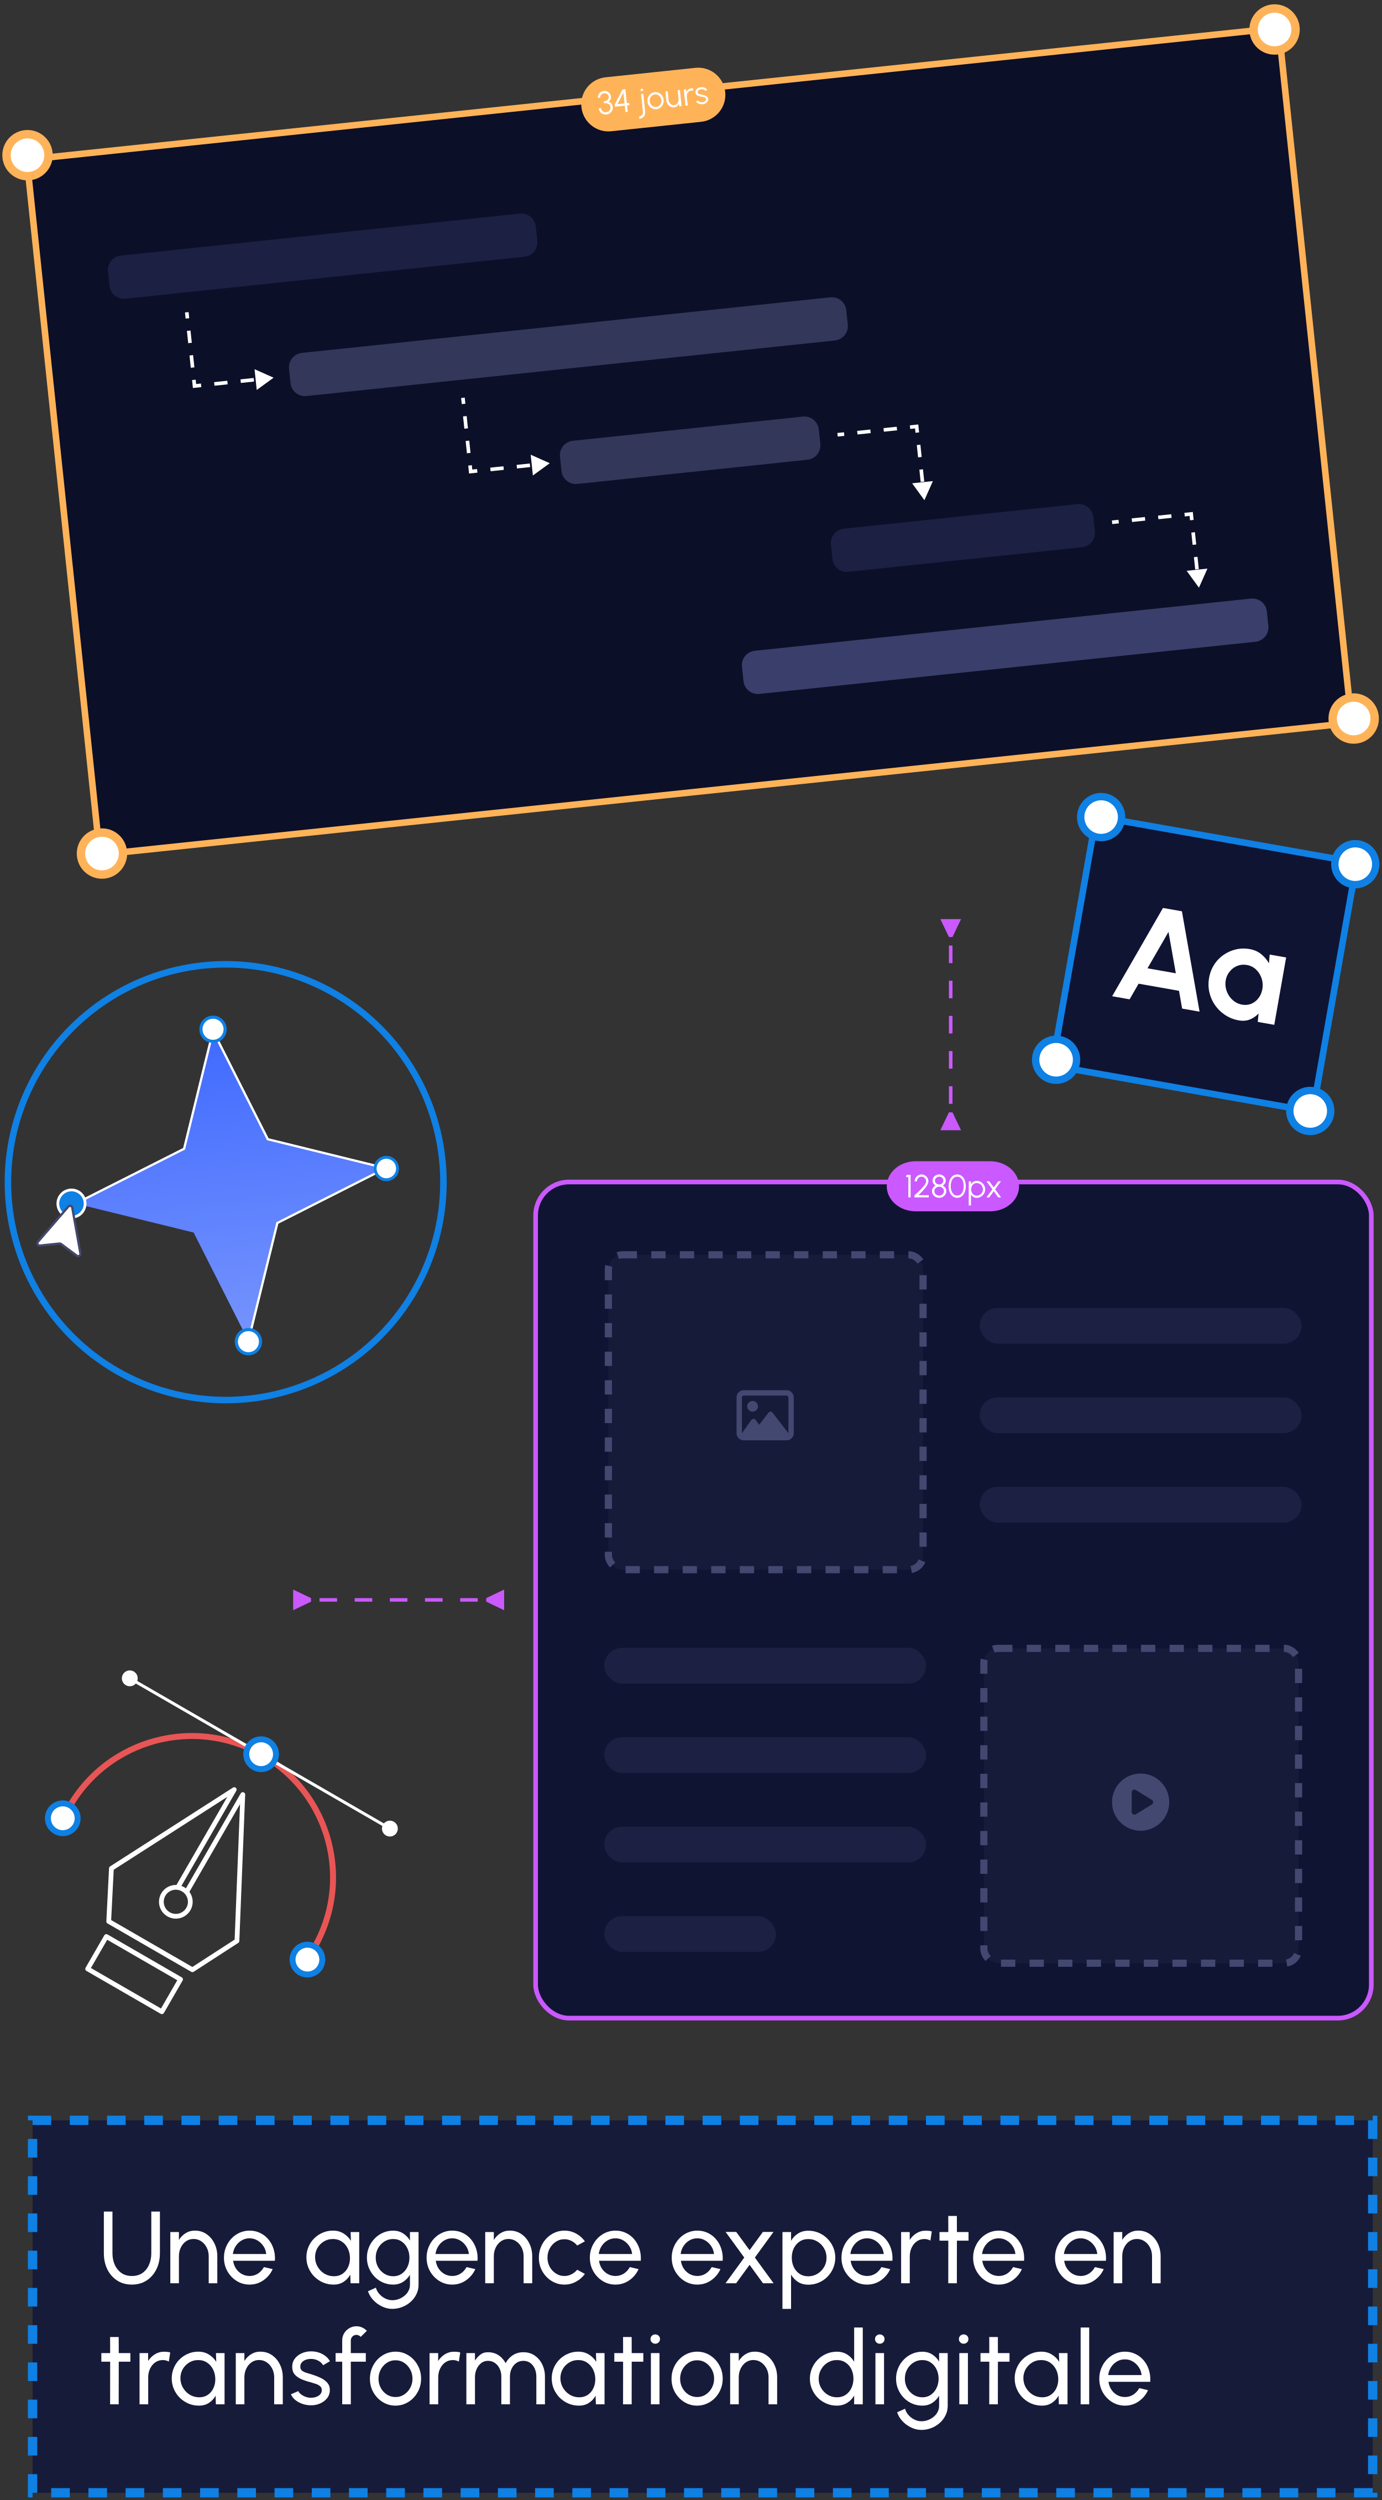 <?xml version="1.0" encoding="UTF-8"?> <svg xmlns="http://www.w3.org/2000/svg" width="297" height="537" viewBox="0 0 297 537" fill="none"><rect x="0" y="0" width="297" height="537" fill="#333333" stroke="none"/><path d="M5.76 34.285L274.783 6.01L290.472 155.278L21.449 183.553L5.76 34.285Z" fill="#0C0F28" stroke="#FFB359" stroke-width="1.4"></path><path d="M124.949 23.007C124.613 19.807 126.935 16.94 130.135 16.603L149.45 14.573C152.651 14.237 155.518 16.558 155.854 19.759C156.19 22.959 153.869 25.826 150.668 26.163L131.353 28.193C128.153 28.529 125.286 26.207 124.949 23.007Z" fill="#FFB359"></path><path d="M130.338 24.588C130.042 24.619 129.774 24.581 129.536 24.475C129.297 24.367 129.102 24.209 128.952 24.002C128.803 23.795 128.715 23.558 128.687 23.292L129.174 23.241C129.192 23.417 129.25 23.575 129.347 23.715C129.446 23.852 129.575 23.957 129.735 24.029C129.894 24.099 130.079 24.123 130.287 24.101C130.463 24.082 130.623 24.022 130.767 23.92C130.913 23.816 131.026 23.686 131.106 23.53C131.188 23.371 131.219 23.204 131.201 23.028C131.178 22.807 131.103 22.63 130.976 22.496C130.849 22.359 130.685 22.265 130.483 22.214C130.28 22.16 130.054 22.146 129.803 22.173L129.761 21.769C130.106 21.733 130.376 21.631 130.569 21.463C130.764 21.292 130.847 21.065 130.817 20.779C130.801 20.624 130.743 20.487 130.644 20.369C130.547 20.25 130.426 20.16 130.281 20.098C130.139 20.033 129.99 20.009 129.834 20.025C129.679 20.041 129.534 20.097 129.398 20.191C129.265 20.282 129.16 20.396 129.083 20.533C129.008 20.67 128.979 20.816 128.995 20.971L128.508 21.022C128.489 20.839 128.509 20.663 128.569 20.496C128.628 20.325 128.718 20.172 128.837 20.035C128.956 19.898 129.097 19.786 129.259 19.699C129.421 19.612 129.594 19.558 129.78 19.539C130.023 19.513 130.255 19.55 130.477 19.648C130.7 19.747 130.887 19.89 131.038 20.078C131.189 20.266 131.278 20.483 131.304 20.728C131.329 20.967 131.29 21.189 131.187 21.394C131.085 21.6 130.933 21.753 130.733 21.854C130.92 21.895 131.082 21.97 131.217 22.08C131.353 22.188 131.46 22.318 131.54 22.472C131.619 22.625 131.668 22.793 131.688 22.976C131.716 23.243 131.672 23.494 131.556 23.729C131.44 23.963 131.274 24.159 131.058 24.315C130.845 24.469 130.605 24.56 130.338 24.588ZM134.416 24.068L134.272 22.701L132.172 22.922L132.12 22.428L133.779 19.213L134.391 19.149L134.708 22.163L135.219 22.11L135.27 22.596L134.759 22.65L134.902 24.017L134.416 24.068ZM132.697 22.368L134.221 22.215L133.967 19.897L132.697 22.368ZM137.408 25.511C137.408 25.511 137.407 25.494 137.403 25.462C137.4 25.43 137.396 25.389 137.391 25.34C137.385 25.292 137.38 25.243 137.375 25.194C137.37 25.146 137.366 25.105 137.362 25.073C137.359 25.04 137.357 25.024 137.357 25.024C137.531 25.006 137.682 24.951 137.811 24.86C137.94 24.769 138.037 24.653 138.101 24.51C138.166 24.369 138.19 24.217 138.173 24.052L137.768 20.2L138.254 20.149L138.659 24.001C138.686 24.252 138.648 24.486 138.547 24.706C138.448 24.924 138.3 25.107 138.102 25.252C137.906 25.396 137.675 25.483 137.408 25.511ZM137.95 19.594C137.874 19.602 137.806 19.582 137.747 19.534C137.688 19.484 137.654 19.422 137.647 19.348C137.639 19.272 137.658 19.203 137.706 19.142C137.753 19.08 137.815 19.046 137.892 19.038C137.968 19.03 138.037 19.05 138.099 19.1C138.16 19.15 138.195 19.213 138.203 19.29C138.211 19.364 138.19 19.432 138.14 19.493C138.09 19.552 138.027 19.586 137.95 19.594ZM141.077 23.459C140.757 23.493 140.456 23.441 140.174 23.304C139.895 23.167 139.662 22.969 139.476 22.71C139.291 22.448 139.181 22.149 139.146 21.813C139.119 21.558 139.139 21.316 139.207 21.086C139.274 20.854 139.377 20.646 139.517 20.463C139.659 20.277 139.831 20.125 140.032 20.008C140.233 19.891 140.453 19.82 140.691 19.794C141.011 19.761 141.311 19.812 141.59 19.95C141.872 20.086 142.105 20.286 142.289 20.547C142.476 20.809 142.587 21.109 142.623 21.448C142.649 21.7 142.629 21.941 142.562 22.171C142.494 22.401 142.39 22.608 142.248 22.794C142.107 22.978 141.937 23.128 141.736 23.245C141.537 23.363 141.318 23.434 141.077 23.459ZM141.025 22.972C141.262 22.947 141.467 22.864 141.642 22.721C141.819 22.576 141.951 22.396 142.039 22.18C142.129 21.965 142.161 21.737 142.136 21.499C142.11 21.255 142.031 21.037 141.899 20.845C141.766 20.651 141.598 20.502 141.395 20.399C141.194 20.296 140.977 20.257 140.743 20.281C140.506 20.306 140.299 20.391 140.123 20.536C139.948 20.679 139.815 20.858 139.726 21.073C139.638 21.289 139.607 21.518 139.633 21.762C139.659 22.012 139.74 22.233 139.875 22.425C140.009 22.615 140.178 22.76 140.381 22.861C140.583 22.959 140.798 22.996 141.025 22.972ZM143.191 21.514L142.995 19.651L143.482 19.6L143.676 21.449C143.7 21.676 143.769 21.88 143.884 22.06C144.001 22.238 144.148 22.375 144.325 22.471C144.501 22.565 144.691 22.601 144.895 22.579C145.097 22.558 145.272 22.484 145.42 22.356C145.568 22.225 145.677 22.061 145.748 21.864C145.821 21.664 145.845 21.451 145.821 21.224L145.627 19.374L146.114 19.323L146.479 22.8L145.992 22.851L145.931 22.267C145.823 22.491 145.68 22.674 145.5 22.815C145.322 22.955 145.117 23.038 144.883 23.062C144.586 23.094 144.316 23.044 144.072 22.912C143.831 22.778 143.633 22.588 143.478 22.342C143.323 22.096 143.228 21.82 143.191 21.514ZM148.94 19.504C148.879 19.48 148.815 19.463 148.749 19.454C148.682 19.444 148.612 19.444 148.537 19.451C148.336 19.473 148.161 19.547 148.013 19.675C147.864 19.803 147.754 19.967 147.681 20.167C147.608 20.364 147.584 20.578 147.608 20.808L147.803 22.661L147.312 22.712L146.947 19.235L147.434 19.184L147.495 19.765C147.602 19.54 147.746 19.359 147.926 19.22C148.108 19.079 148.316 18.997 148.55 18.972C148.625 18.964 148.696 18.961 148.764 18.963C148.834 18.963 148.902 18.97 148.966 18.984L148.94 19.504ZM150.975 22.394C150.784 22.409 150.595 22.394 150.408 22.348C150.22 22.302 150.053 22.231 149.907 22.134C149.761 22.037 149.651 21.92 149.579 21.785L149.98 21.56C150.027 21.646 150.104 21.723 150.212 21.789C150.322 21.852 150.444 21.9 150.578 21.933C150.713 21.963 150.844 21.972 150.971 21.959C151.113 21.944 151.242 21.907 151.36 21.847C151.478 21.788 151.571 21.712 151.639 21.618C151.708 21.521 151.737 21.414 151.724 21.296C151.711 21.168 151.659 21.073 151.568 21.01C151.476 20.945 151.365 20.898 151.233 20.869C151.101 20.839 150.966 20.811 150.827 20.785C150.574 20.744 150.35 20.693 150.153 20.631C149.957 20.57 149.799 20.482 149.679 20.368C149.562 20.252 149.492 20.094 149.471 19.895C149.449 19.684 149.489 19.495 149.591 19.33C149.696 19.162 149.839 19.026 150.023 18.923C150.209 18.816 150.412 18.752 150.632 18.729C150.915 18.699 151.178 18.733 151.423 18.832C151.67 18.93 151.856 19.076 151.982 19.269L151.614 19.543C151.562 19.452 151.487 19.377 151.39 19.317C151.292 19.257 151.183 19.213 151.063 19.186C150.945 19.158 150.827 19.15 150.709 19.16C150.56 19.173 150.425 19.21 150.302 19.269C150.179 19.327 150.083 19.404 150.013 19.5C149.946 19.596 149.919 19.708 149.933 19.835C149.946 19.963 149.995 20.056 150.078 20.116C150.161 20.172 150.27 20.215 150.404 20.243C150.541 20.268 150.694 20.299 150.864 20.335C151.082 20.38 151.288 20.436 151.483 20.502C151.677 20.568 151.838 20.659 151.965 20.775C152.092 20.89 152.164 21.046 152.182 21.241C152.204 21.449 152.161 21.638 152.052 21.806C151.943 21.975 151.794 22.111 151.603 22.215C151.412 22.318 151.203 22.377 150.975 22.394Z" fill="white"></path><path d="M6.312 37.824C8.792 37.604 10.626 35.416 10.406 32.935C10.186 30.454 7.995 28.623 5.514 28.843C3.034 29.063 1.2 31.251 1.42 33.732C1.64 36.212 3.831 38.044 6.312 37.824Z" fill="white" stroke="#FFB359" stroke-width="1.804"></path><path d="M22.312 187.824C24.792 187.604 26.626 185.416 26.406 182.935C26.186 180.454 23.995 178.623 21.515 178.843C19.034 179.063 17.2 181.251 17.42 183.732C17.64 186.212 19.831 188.044 22.312 187.824Z" fill="white" stroke="#FFB359" stroke-width="1.804"></path><path fill-rule="evenodd" clip-rule="evenodd" d="M39.892 68.434L39.753 67.114L40.526 67.033L40.664 68.352L39.892 68.434ZM40.447 73.713L40.169 71.073L40.942 70.992L41.219 73.632L40.447 73.713ZM41.001 78.993L40.724 76.353L41.497 76.272L41.774 78.911L41.001 78.993ZM54.704 79.301L58.801 81.125L55.173 83.761L54.704 79.301ZM41.279 81.632L42.051 81.551L42.15 82.484L43.18 82.376L43.261 83.149L41.458 83.338L41.279 81.632ZM48.927 82.553L46.094 82.851L46.013 82.079L48.846 81.781L48.927 82.553ZM54.593 81.958L51.76 82.256L51.678 81.483L54.511 81.185L54.593 81.958Z" fill="white"></path><path fill-rule="evenodd" clip-rule="evenodd" d="M99.237 86.802L99.098 85.483L99.871 85.401L100.009 86.721L99.237 86.802ZM99.792 92.082L99.514 89.442L100.287 89.361L100.564 92.001L99.792 92.082ZM100.347 97.361L100.069 94.722L100.842 94.641L101.119 97.28L100.347 97.361ZM114.049 97.669L118.147 99.494L114.518 102.13L114.049 97.669ZM100.624 100.001L101.397 99.92L101.495 100.853L102.525 100.745L102.606 101.518L100.803 101.707L100.624 100.001ZM108.272 100.922L105.439 101.22L105.358 100.447L108.191 100.15L108.272 100.922ZM113.938 100.327L111.105 100.625L111.024 99.852L113.857 99.554L113.938 100.327Z" fill="white"></path><path fill-rule="evenodd" clip-rule="evenodd" d="M181.453 93.621L180.037 93.77L179.956 92.998L181.372 92.849L181.453 93.621ZM187.119 93.026L184.286 93.323L184.205 92.551L187.038 92.253L187.119 93.026ZM192.785 92.43L189.952 92.728L189.871 91.955L192.704 91.658L192.785 92.43ZM196.648 92.024L195.618 92.132L195.537 91.36L197.339 91.17L197.519 92.877L196.746 92.958L196.648 92.024ZM197.301 98.237L197.024 95.597L197.796 95.516L198.074 98.156L197.301 98.237ZM197.856 103.517L197.578 100.877L198.351 100.796L198.629 103.435L197.856 103.517ZM200.483 103.338L198.658 107.436L196.022 103.807L200.483 103.338Z" fill="white"></path><path fill-rule="evenodd" clip-rule="evenodd" d="M240.453 112.417L239.037 112.566L238.955 111.793L240.372 111.645L240.453 112.417ZM246.119 111.822L243.286 112.119L243.205 111.347L246.038 111.049L246.119 111.822ZM251.785 111.226L248.952 111.524L248.871 110.751L251.703 110.454L251.785 111.226ZM255.648 110.82L254.618 110.928L254.536 110.156L256.339 109.966L256.518 111.673L255.746 111.754L255.648 110.82ZM256.301 117.033L256.023 114.393L256.796 114.312L257.073 116.952L256.301 117.033ZM256.856 122.313L256.578 119.673L257.351 119.592L257.628 122.231L256.856 122.313ZM259.482 122.134L257.658 126.232L255.022 122.603L259.482 122.134Z" fill="white"></path><path d="M291.312 158.824C293.793 158.604 295.626 156.416 295.406 153.935C295.186 151.454 292.995 149.623 290.515 149.843C288.034 150.063 286.2 152.251 286.421 154.732C286.641 157.212 288.831 159.044 291.312 158.824Z" fill="white" stroke="#FFB359" stroke-width="1.804"></path><path d="M274.312 10.824C276.793 10.604 278.626 8.416 278.406 5.935C278.186 3.454 275.995 1.623 273.515 1.843C271.034 2.063 269.2 4.251 269.421 6.732C269.641 9.212 271.831 11.044 274.312 10.824Z" fill="white" stroke="#FFB359" stroke-width="1.804"></path><path d="M23.204 58.307C23.025 56.6 24.263 55.071 25.97 54.892L111.73 45.878C113.437 45.699 114.966 46.937 115.145 48.644L115.47 51.734C115.649 53.441 114.411 54.97 112.704 55.15L26.944 64.163C25.237 64.343 23.708 63.105 23.529 61.398L23.204 58.307Z" fill="#1C2042"></path><path d="M62.115 79.214C61.936 77.507 63.174 75.978 64.881 75.799L178.455 63.862C180.162 63.682 181.691 64.921 181.87 66.627L182.195 69.718C182.375 71.425 181.136 72.954 179.43 73.133L65.855 85.07C64.148 85.25 62.619 84.011 62.44 82.305L62.115 79.214Z" fill="#333759"></path><path d="M120.342 98.091C120.163 96.385 121.401 94.856 123.108 94.676L172.555 89.479C174.262 89.3 175.791 90.538 175.971 92.245L176.296 95.335C176.475 97.042 175.237 98.571 173.53 98.75L124.083 103.948C122.376 104.127 120.847 102.889 120.667 101.182L120.342 98.091Z" fill="#333759"></path><path d="M178.569 116.968C178.39 115.262 179.628 113.733 181.335 113.553L231.555 108.275C233.261 108.095 234.79 109.334 234.97 111.04L235.295 114.131C235.474 115.838 234.236 117.367 232.529 117.546L182.309 122.825C180.602 123.004 179.073 121.766 178.894 120.059L178.569 116.968Z" fill="#1C2042"></path><path d="M159.453 143.193C159.274 141.486 160.512 139.957 162.219 139.778L268.84 128.572C270.546 128.392 272.075 129.63 272.255 131.337L272.58 134.428C272.759 136.135 271.521 137.664 269.814 137.843L163.193 149.049C161.486 149.229 159.957 147.991 159.778 146.284L159.453 143.193Z" fill="#393F6A"></path><rect x="0.568" y="0.811" width="56.864" height="54.332" transform="matrix(0.985 0.174 -0.174 0.985 235.145 174.466)" fill="#101433" stroke="#0F80E4" stroke-width="1.4"></rect><path d="M249.934 195.02L254 195.737L257.793 217.294L254.046 216.633L253.376 212.815L244.694 211.284L242.759 214.643L239.012 213.982L249.934 195.02ZM246.605 207.98L252.696 209.054L251.115 200.167L246.605 207.98ZM272.867 205.032L276.397 205.655L273.846 220.124L270.301 219.499L270.473 217.679C269.954 218.254 269.33 218.686 268.603 218.976C267.887 219.257 267.09 219.321 266.212 219.166C265.141 218.977 264.174 218.598 263.31 218.028C262.445 217.458 261.719 216.753 261.131 215.913C260.543 215.073 260.134 214.151 259.904 213.145C259.673 212.14 259.652 211.102 259.841 210.031C260.023 208.999 260.382 208.062 260.918 207.222C261.454 206.382 262.125 205.679 262.931 205.115C263.736 204.551 264.622 204.155 265.587 203.927C266.552 203.7 267.551 203.677 268.583 203.859C269.548 204.029 270.369 204.393 271.046 204.95C271.734 205.509 272.285 206.163 272.699 206.912L272.867 205.032ZM266.913 215.784C267.685 215.92 268.39 215.84 269.029 215.545C269.668 215.25 270.19 214.8 270.595 214.195C271.011 213.582 271.261 212.87 271.344 212.059C271.409 211.295 271.308 210.576 271.038 209.902C270.771 209.218 270.376 208.641 269.852 208.171C269.328 207.7 268.699 207.4 267.966 207.271C267.204 207.137 266.485 207.214 265.807 207.502C265.139 207.792 264.583 208.241 264.137 208.849C263.694 209.447 263.434 210.157 263.359 210.979C263.305 211.736 263.426 212.458 263.723 213.147C264.021 213.826 264.446 214.404 264.999 214.879C265.561 215.356 266.199 215.658 266.913 215.784Z" fill="white"></path><path d="M235.877 179.831C238.268 180.252 240.548 178.656 240.97 176.265C241.391 173.873 239.795 171.593 237.404 171.172C235.012 170.75 232.732 172.347 232.311 174.738C231.889 177.129 233.486 179.409 235.877 179.831Z" fill="white" stroke="#0F80E4" stroke-width="1.583"></path><path d="M290.497 189.948C292.888 190.37 295.168 188.773 295.59 186.382C296.012 183.991 294.415 181.711 292.024 181.289C289.633 180.868 287.352 182.464 286.931 184.855C286.509 187.247 288.106 189.527 290.497 189.948Z" fill="white" stroke="#0F80E4" stroke-width="1.583"></path><path d="M226.198 231.957C228.589 232.379 230.869 230.782 231.291 228.391C231.713 226 230.116 223.72 227.725 223.298C225.334 222.876 223.054 224.473 222.632 226.864C222.21 229.255 223.807 231.536 226.198 231.957Z" fill="white" stroke="#0F80E4" stroke-width="1.583"></path><path d="M280.819 242.954C283.21 243.376 285.491 241.779 285.912 239.388C286.334 236.997 284.737 234.717 282.346 234.295C279.955 233.873 277.675 235.47 277.253 237.861C276.831 240.252 278.428 242.533 280.819 242.954Z" fill="white" stroke="#0F80E4" stroke-width="1.583"></path><circle cx="48.5" cy="253.923" r="46.8" stroke="#0F80E4" stroke-width="1.4"></circle><path d="M45.782 221.413L57.549 244.695L82.883 250.917L59.601 262.684L53.379 288.017L41.612 264.736L16.279 258.514L39.56 246.747L45.782 221.413Z" fill="url(#paint0_linear_1_8356)"></path><path d="M53.381 288.017L59.603 262.684L82.885 250.916L57.551 244.695C52.956 235.603 50.379 230.505 45.784 221.413L39.562 246.746L16.744 258.267" stroke="white" stroke-width="0.486" stroke-linecap="round"></path><path d="M45.783 223.677C47.218 223.677 48.381 222.514 48.381 221.079C48.381 219.644 47.218 218.481 45.783 218.481C44.348 218.481 43.185 219.644 43.185 221.079C43.185 222.514 44.348 223.677 45.783 223.677Z" fill="white" stroke="#0F80E4" stroke-width="0.675"></path><path d="M53.386 290.774C54.821 290.774 55.984 289.611 55.984 288.176C55.984 286.742 54.821 285.578 53.386 285.578C51.951 285.578 50.788 286.742 50.788 288.176C50.788 289.611 51.951 290.774 53.386 290.774Z" fill="white" stroke="#0F80E4" stroke-width="0.675"></path><path d="M81.825 253.07C82.974 253.734 84.444 253.34 85.107 252.191C85.771 251.042 85.377 249.572 84.228 248.908C83.078 248.245 81.609 248.639 80.945 249.788C80.281 250.937 80.675 252.407 81.825 253.07Z" fill="white" stroke="#0F80E4" stroke-width="0.624"></path><path d="M13.9 261.054C15.3 261.863 17.091 261.383 17.899 259.983C18.708 258.582 18.228 256.791 16.828 255.982C15.427 255.173 13.636 255.653 12.828 257.054C12.019 258.455 12.499 260.246 13.9 261.054Z" fill="#0F80E4" stroke="white" stroke-width="0.589"></path><path d="M14.685 259.171L8.156 266.732C7.869 267.065 8.136 267.578 8.574 267.533L12.78 267.098C12.901 267.086 13.022 267.119 13.12 267.191L16.513 269.714C16.866 269.976 17.358 269.672 17.281 269.239L15.531 259.403C15.46 259 14.953 258.861 14.685 259.171Z" fill="white" stroke="#44486C" stroke-width="0.486" stroke-linejoin="round"></path><rect x="7" y="455.423" width="288" height="80" fill="#171B3A" stroke="#0F80E4" stroke-width="2" stroke-dasharray="4 4"></rect><path d="M28.348 490.709C27.116 490.709 26.045 490.408 25.136 489.807C24.234 489.205 23.537 488.399 23.046 487.387C22.562 486.367 22.32 485.238 22.32 483.999V475.023H24.168V483.999C24.168 484.879 24.329 485.689 24.652 486.43C24.982 487.17 25.455 487.761 26.071 488.201C26.694 488.641 27.453 488.861 28.348 488.861C29.257 488.861 30.02 488.641 30.636 488.201C31.252 487.753 31.718 487.163 32.033 486.43C32.356 485.689 32.517 484.879 32.517 483.999V475.023H34.365V483.999C34.365 484.93 34.226 485.803 33.947 486.617C33.668 487.423 33.265 488.135 32.737 488.751C32.216 489.367 31.586 489.847 30.845 490.192C30.104 490.536 29.272 490.709 28.348 490.709ZM46.7 484.571V490.423H44.852V484.615C44.852 483.933 44.709 483.313 44.423 482.756C44.137 482.191 43.748 481.744 43.257 481.414C42.766 481.076 42.212 480.908 41.596 480.908C40.987 480.908 40.445 481.076 39.968 481.414C39.499 481.744 39.128 482.191 38.857 482.756C38.586 483.313 38.45 483.933 38.45 484.615V490.423H36.602V479.423H38.45V481.117C38.846 480.493 39.334 480.006 39.913 479.654C40.5 479.294 41.152 479.115 41.871 479.115C42.824 479.115 43.66 479.364 44.379 479.863C45.105 480.361 45.67 481.025 46.073 481.854C46.484 482.675 46.693 483.581 46.7 484.571ZM53.629 490.709C52.617 490.709 51.693 490.448 50.857 489.928C50.028 489.407 49.364 488.71 48.866 487.838C48.374 486.958 48.129 485.986 48.129 484.923C48.129 484.116 48.272 483.364 48.558 482.668C48.844 481.964 49.236 481.348 49.735 480.82C50.241 480.284 50.827 479.866 51.495 479.566C52.162 479.265 52.873 479.115 53.629 479.115C54.457 479.115 55.216 479.283 55.906 479.621C56.602 479.951 57.196 480.413 57.688 481.007C58.186 481.601 58.557 482.29 58.799 483.075C59.048 483.859 59.14 484.699 59.074 485.594H50.098C50.186 486.217 50.391 486.774 50.714 487.266C51.036 487.75 51.447 488.135 51.946 488.421C52.452 488.707 53.013 488.853 53.629 488.861C54.289 488.861 54.886 488.692 55.422 488.355C55.957 488.01 56.39 487.541 56.72 486.947L58.601 487.387C58.161 488.362 57.497 489.161 56.61 489.785C55.722 490.401 54.729 490.709 53.629 490.709ZM50.043 484.142H57.215C57.156 483.526 56.958 482.965 56.621 482.459C56.283 481.945 55.854 481.535 55.334 481.227C54.813 480.919 54.245 480.765 53.629 480.765C53.013 480.765 52.448 480.915 51.935 481.216C51.421 481.516 50.996 481.923 50.659 482.437C50.329 482.943 50.123 483.511 50.043 484.142ZM75.35 479.423H77.198V490.423H75.338L75.272 488.564C74.928 489.202 74.451 489.719 73.843 490.115C73.241 490.511 72.526 490.709 71.698 490.709C70.883 490.709 70.124 490.558 69.421 490.258C68.716 489.95 68.093 489.528 67.55 488.993C67.015 488.45 66.597 487.827 66.296 487.123C65.996 486.419 65.846 485.66 65.846 484.846C65.846 484.061 65.992 483.32 66.285 482.624C66.579 481.927 66.986 481.318 67.507 480.798C68.034 480.27 68.643 479.859 69.332 479.566C70.022 479.265 70.759 479.115 71.543 479.115C72.416 479.115 73.179 479.32 73.832 479.731C74.492 480.134 75.019 480.658 75.415 481.304L75.35 479.423ZM71.742 488.916C72.475 488.916 73.106 488.732 73.633 488.366C74.162 487.999 74.561 487.508 74.832 486.892C75.111 486.276 75.236 485.594 75.207 484.846C75.177 484.112 75.005 483.449 74.689 482.855C74.374 482.261 73.949 481.791 73.413 481.447C72.878 481.095 72.255 480.919 71.543 480.919C70.817 480.919 70.157 481.102 69.564 481.469C68.969 481.835 68.504 482.327 68.166 482.943C67.837 483.559 67.686 484.244 67.716 485C67.752 485.726 67.957 486.386 68.332 486.98C68.706 487.574 69.189 488.047 69.784 488.399C70.385 488.743 71.037 488.916 71.742 488.916ZM88.102 479.423H89.95V490.775C89.95 491.501 89.793 492.175 89.477 492.799C89.169 493.429 88.751 493.976 88.223 494.438C87.695 494.907 87.094 495.27 86.419 495.527C85.745 495.791 85.041 495.923 84.307 495.923C83.545 495.923 82.808 495.75 82.096 495.406C81.385 495.068 80.762 494.614 80.226 494.042C79.698 493.477 79.317 492.843 79.082 492.139L80.776 491.369C80.916 491.875 81.165 492.329 81.524 492.733C81.891 493.143 82.316 493.466 82.8 493.701C83.292 493.943 83.794 494.064 84.307 494.064C84.791 494.064 85.257 493.979 85.704 493.811C86.159 493.642 86.566 493.407 86.925 493.107C87.292 492.813 87.578 492.465 87.783 492.062C87.996 491.666 88.102 491.237 88.102 490.775V488.586C87.728 489.216 87.233 489.73 86.617 490.126C86.009 490.514 85.297 490.709 84.483 490.709C83.706 490.709 82.976 490.558 82.294 490.258C81.612 489.957 81.015 489.543 80.501 489.015C79.988 488.479 79.585 487.863 79.291 487.167C78.998 486.47 78.851 485.722 78.851 484.923C78.851 484.123 78.998 483.375 79.291 482.679C79.585 481.975 79.988 481.359 80.501 480.831C81.015 480.295 81.612 479.877 82.294 479.577C82.976 479.276 83.706 479.126 84.483 479.126C85.297 479.126 86.009 479.32 86.617 479.709C87.233 480.097 87.728 480.611 88.102 481.249V479.423ZM84.494 488.916C85.206 488.916 85.822 488.732 86.342 488.366C86.87 487.999 87.277 487.511 87.563 486.903C87.849 486.294 87.992 485.634 87.992 484.923C87.992 484.189 87.846 483.522 87.552 482.921C87.266 482.312 86.859 481.828 86.331 481.469C85.811 481.102 85.198 480.919 84.494 480.919C83.805 480.919 83.174 481.098 82.602 481.458C82.03 481.817 81.576 482.301 81.238 482.91C80.908 483.511 80.743 484.182 80.743 484.923C80.743 485.663 80.912 486.338 81.249 486.947C81.594 487.548 82.049 488.028 82.613 488.388C83.185 488.74 83.812 488.916 84.494 488.916ZM97.178 490.709C96.166 490.709 95.242 490.448 94.406 489.928C93.577 489.407 92.913 488.71 92.415 487.838C91.923 486.958 91.678 485.986 91.678 484.923C91.678 484.116 91.821 483.364 92.107 482.668C92.393 481.964 92.785 481.348 93.284 480.82C93.79 480.284 94.376 479.866 95.044 479.566C95.711 479.265 96.422 479.115 97.178 479.115C98.006 479.115 98.765 479.283 99.455 479.621C100.151 479.951 100.745 480.413 101.237 481.007C101.735 481.601 102.106 482.29 102.348 483.075C102.597 483.859 102.689 484.699 102.623 485.594H93.647C93.735 486.217 93.94 486.774 94.263 487.266C94.585 487.75 94.996 488.135 95.495 488.421C96.001 488.707 96.562 488.853 97.178 488.861C97.838 488.861 98.435 488.692 98.971 488.355C99.506 488.01 99.939 487.541 100.269 486.947L102.15 487.387C101.71 488.362 101.046 489.161 100.159 489.785C99.271 490.401 98.278 490.709 97.178 490.709ZM93.592 484.142H100.764C100.705 483.526 100.507 482.965 100.17 482.459C99.832 481.945 99.403 481.535 98.883 481.227C98.362 480.919 97.794 480.765 97.178 480.765C96.562 480.765 95.997 480.915 95.484 481.216C94.97 481.516 94.545 481.923 94.208 482.437C93.878 482.943 93.672 483.511 93.592 484.142ZM114.376 484.571V490.423H112.528V484.615C112.528 483.933 112.385 483.313 112.099 482.756C111.813 482.191 111.424 481.744 110.933 481.414C110.441 481.076 109.888 480.908 109.272 480.908C108.663 480.908 108.12 481.076 107.644 481.414C107.174 481.744 106.804 482.191 106.533 482.756C106.261 483.313 106.126 483.933 106.126 484.615V490.423H104.278V479.423H106.126V481.117C106.522 480.493 107.009 480.006 107.589 479.654C108.175 479.294 108.828 479.115 109.547 479.115C110.5 479.115 111.336 479.364 112.055 479.863C112.781 480.361 113.345 481.025 113.749 481.854C114.159 482.675 114.368 483.581 114.376 484.571ZM124.044 487.519L125.694 488.41C125.195 489.106 124.561 489.664 123.791 490.082C123.028 490.5 122.199 490.709 121.305 490.709C120.293 490.709 119.369 490.448 118.533 489.928C117.704 489.407 117.04 488.71 116.542 487.838C116.05 486.958 115.805 485.986 115.805 484.923C115.805 484.116 115.948 483.364 116.234 482.668C116.52 481.964 116.912 481.348 117.411 480.82C117.917 480.284 118.503 479.866 119.171 479.566C119.838 479.265 120.549 479.115 121.305 479.115C122.199 479.115 123.028 479.324 123.791 479.742C124.561 480.16 125.195 480.721 125.694 481.425L124.044 482.316C123.692 481.883 123.274 481.549 122.79 481.315C122.306 481.08 121.811 480.963 121.305 480.963C120.623 480.963 120.003 481.146 119.446 481.513C118.896 481.872 118.459 482.352 118.137 482.954C117.814 483.555 117.653 484.211 117.653 484.923C117.653 485.634 117.814 486.29 118.137 486.892C118.467 487.486 118.907 487.962 119.457 488.322C120.014 488.681 120.63 488.861 121.305 488.861C121.847 488.861 122.357 488.736 122.834 488.487C123.31 488.237 123.714 487.915 124.044 487.519ZM132.262 490.709C131.25 490.709 130.326 490.448 129.49 489.928C128.661 489.407 127.997 488.71 127.499 487.838C127.007 486.958 126.762 485.986 126.762 484.923C126.762 484.116 126.905 483.364 127.191 482.668C127.477 481.964 127.869 481.348 128.368 480.82C128.874 480.284 129.46 479.866 130.128 479.566C130.795 479.265 131.506 479.115 132.262 479.115C133.09 479.115 133.849 479.283 134.539 479.621C135.235 479.951 135.829 480.413 136.321 481.007C136.819 481.601 137.19 482.29 137.432 483.075C137.681 483.859 137.773 484.699 137.707 485.594H128.731C128.819 486.217 129.024 486.774 129.347 487.266C129.669 487.75 130.08 488.135 130.579 488.421C131.085 488.707 131.646 488.853 132.262 488.861C132.922 488.861 133.519 488.692 134.055 488.355C134.59 488.01 135.023 487.541 135.353 486.947L137.234 487.387C136.794 488.362 136.13 489.161 135.243 489.785C134.355 490.401 133.362 490.709 132.262 490.709ZM128.676 484.142H135.848C135.789 483.526 135.591 482.965 135.254 482.459C134.916 481.945 134.487 481.535 133.967 481.227C133.446 480.919 132.878 480.765 132.262 480.765C131.646 480.765 131.081 480.915 130.568 481.216C130.054 481.516 129.629 481.923 129.292 482.437C128.962 482.943 128.756 483.511 128.676 484.142ZM149.857 490.709C148.845 490.709 147.921 490.448 147.085 489.928C146.257 489.407 145.593 488.71 145.094 487.838C144.603 486.958 144.357 485.986 144.357 484.923C144.357 484.116 144.5 483.364 144.786 482.668C145.072 481.964 145.465 481.348 145.963 480.82C146.469 480.284 147.056 479.866 147.723 479.566C148.391 479.265 149.102 479.115 149.857 479.115C150.686 479.115 151.445 479.283 152.134 479.621C152.831 479.951 153.425 480.413 153.916 481.007C154.415 481.601 154.785 482.29 155.027 483.075C155.277 483.859 155.368 484.699 155.302 485.594H146.326C146.414 486.217 146.62 486.774 146.942 487.266C147.265 487.75 147.676 488.135 148.174 488.421C148.68 488.707 149.241 488.853 149.857 488.861C150.517 488.861 151.115 488.692 151.65 488.355C152.186 488.01 152.618 487.541 152.948 486.947L154.829 487.387C154.389 488.362 153.726 489.161 152.838 489.785C151.951 490.401 150.957 490.709 149.857 490.709ZM146.271 484.142H153.443C153.385 483.526 153.187 482.965 152.849 482.459C152.512 481.945 152.083 481.535 151.562 481.227C151.042 480.919 150.473 480.765 149.857 480.765C149.241 480.765 148.677 480.915 148.163 481.216C147.65 481.516 147.225 481.923 146.887 482.437C146.557 482.943 146.352 483.511 146.271 484.142ZM155.921 490.423L159.947 484.901L155.943 479.401H158.22L161.091 483.317L163.951 479.401H166.228L162.224 484.901L166.25 490.423H163.973L161.091 486.463L158.198 490.423H155.921ZM170.004 495.923H168.156V479.423H170.004V481.304C170.378 480.658 170.877 480.138 171.5 479.742C172.123 479.338 172.864 479.137 173.722 479.137C174.521 479.137 175.269 479.287 175.966 479.588C176.67 479.888 177.286 480.306 177.814 480.842C178.342 481.37 178.756 481.982 179.057 482.679C179.358 483.375 179.508 484.123 179.508 484.923C179.508 485.722 179.358 486.474 179.057 487.178C178.756 487.882 178.342 488.501 177.814 489.037C177.286 489.565 176.67 489.979 175.966 490.28C175.269 490.58 174.521 490.731 173.722 490.731C172.864 490.731 172.123 490.533 171.5 490.137C170.877 489.733 170.378 489.209 170.004 488.564V495.923ZM173.7 480.93C172.989 480.93 172.365 481.109 171.83 481.469C171.295 481.828 170.88 482.308 170.587 482.91C170.301 483.511 170.158 484.182 170.158 484.923C170.158 485.656 170.301 486.327 170.587 486.936C170.88 487.544 171.291 488.028 171.819 488.388C172.354 488.747 172.981 488.927 173.7 488.927C174.411 488.927 175.064 488.751 175.658 488.399C176.252 488.039 176.729 487.559 177.088 486.958C177.447 486.349 177.627 485.671 177.627 484.923C177.627 484.189 177.451 483.522 177.099 482.921C176.747 482.312 176.274 481.828 175.68 481.469C175.086 481.109 174.426 480.93 173.7 480.93ZM186.338 490.709C185.326 490.709 184.402 490.448 183.566 489.928C182.737 489.407 182.073 488.71 181.575 487.838C181.083 486.958 180.838 485.986 180.838 484.923C180.838 484.116 180.981 483.364 181.267 482.668C181.553 481.964 181.945 481.348 182.444 480.82C182.95 480.284 183.536 479.866 184.204 479.566C184.871 479.265 185.582 479.115 186.338 479.115C187.166 479.115 187.925 479.283 188.615 479.621C189.311 479.951 189.905 480.413 190.397 481.007C190.895 481.601 191.266 482.29 191.508 483.075C191.757 483.859 191.849 484.699 191.783 485.594H182.807C182.895 486.217 183.1 486.774 183.423 487.266C183.745 487.75 184.156 488.135 184.655 488.421C185.161 488.707 185.722 488.853 186.338 488.861C186.998 488.861 187.595 488.692 188.131 488.355C188.666 488.01 189.099 487.541 189.429 486.947L191.31 487.387C190.87 488.362 190.206 489.161 189.319 489.785C188.431 490.401 187.438 490.709 186.338 490.709ZM182.752 484.142H189.924C189.865 483.526 189.667 482.965 189.33 482.459C188.992 481.945 188.563 481.535 188.043 481.227C187.522 480.919 186.954 480.765 186.338 480.765C185.722 480.765 185.157 480.915 184.644 481.216C184.13 481.516 183.705 481.923 183.368 482.437C183.038 482.943 182.832 483.511 182.752 484.142ZM199.95 481.249C199.767 481.146 199.569 481.065 199.356 481.007C199.143 480.948 198.912 480.919 198.663 480.919C198.054 480.919 197.512 481.084 197.035 481.414C196.566 481.744 196.195 482.191 195.924 482.756C195.653 483.32 195.517 483.944 195.517 484.626V490.423H193.658V479.423H195.506V481.117C195.902 480.501 196.393 480.017 196.98 479.665C197.567 479.305 198.216 479.126 198.927 479.126C199.169 479.126 199.4 479.137 199.62 479.159C199.84 479.181 200.049 479.225 200.247 479.291L199.95 481.249ZM208.143 481.271H205.646L205.635 490.423H203.787L203.798 481.271H201.906V479.423H203.798L203.787 475.969H205.635L205.646 479.423H208.143V481.271ZM214.633 490.709C213.621 490.709 212.697 490.448 211.861 489.928C211.032 489.407 210.368 488.71 209.87 487.838C209.378 486.958 209.133 485.986 209.133 484.923C209.133 484.116 209.276 483.364 209.562 482.668C209.848 481.964 210.24 481.348 210.739 480.82C211.245 480.284 211.831 479.866 212.499 479.566C213.166 479.265 213.877 479.115 214.633 479.115C215.461 479.115 216.22 479.283 216.91 479.621C217.606 479.951 218.2 480.413 218.692 481.007C219.19 481.601 219.561 482.29 219.803 483.075C220.052 483.859 220.144 484.699 220.078 485.594H211.102C211.19 486.217 211.395 486.774 211.718 487.266C212.04 487.75 212.451 488.135 212.95 488.421C213.456 488.707 214.017 488.853 214.633 488.861C215.293 488.861 215.89 488.692 216.426 488.355C216.961 488.01 217.394 487.541 217.724 486.947L219.605 487.387C219.165 488.362 218.501 489.161 217.614 489.785C216.726 490.401 215.733 490.709 214.633 490.709ZM211.047 484.142H218.219C218.16 483.526 217.962 482.965 217.625 482.459C217.287 481.945 216.858 481.535 216.338 481.227C215.817 480.919 215.249 480.765 214.633 480.765C214.017 480.765 213.452 480.915 212.939 481.216C212.425 481.516 212 481.923 211.663 482.437C211.333 482.943 211.127 483.511 211.047 484.142ZM232.228 490.709C231.216 490.709 230.292 490.448 229.456 489.928C228.628 489.407 227.964 488.71 227.465 487.838C226.974 486.958 226.728 485.986 226.728 484.923C226.728 484.116 226.871 483.364 227.157 482.668C227.443 481.964 227.836 481.348 228.334 480.82C228.84 480.284 229.427 479.866 230.094 479.566C230.762 479.265 231.473 479.115 232.228 479.115C233.057 479.115 233.816 479.283 234.505 479.621C235.202 479.951 235.796 480.413 236.287 481.007C236.786 481.601 237.156 482.29 237.398 483.075C237.648 483.859 237.739 484.699 237.673 485.594H228.697C228.785 486.217 228.991 486.774 229.313 487.266C229.636 487.75 230.047 488.135 230.545 488.421C231.051 488.707 231.612 488.853 232.228 488.861C232.888 488.861 233.486 488.692 234.021 488.355C234.557 488.01 234.989 487.541 235.319 486.947L237.2 487.387C236.76 488.362 236.097 489.161 235.209 489.785C234.322 490.401 233.328 490.709 232.228 490.709ZM228.642 484.142H235.814C235.756 483.526 235.558 482.965 235.22 482.459C234.883 481.945 234.454 481.535 233.933 481.227C233.413 480.919 232.844 480.765 232.228 480.765C231.612 480.765 231.048 480.915 230.534 481.216C230.021 481.516 229.596 481.923 229.258 482.437C228.928 482.943 228.723 483.511 228.642 484.142ZM249.427 484.571V490.423H247.579V484.615C247.579 483.933 247.436 483.313 247.15 482.756C246.864 482.191 246.475 481.744 245.984 481.414C245.492 481.076 244.939 480.908 244.323 480.908C243.714 480.908 243.171 481.076 242.695 481.414C242.225 481.744 241.855 482.191 241.584 482.756C241.312 483.313 241.177 483.933 241.177 484.615V490.423H239.329V479.423H241.177V481.117C241.573 480.493 242.06 480.006 242.64 479.654C243.226 479.294 243.879 479.115 244.598 479.115C245.551 479.115 246.387 479.364 247.106 479.863C247.832 480.361 248.396 481.025 248.8 481.854C249.21 482.675 249.419 483.581 249.427 484.571ZM28.018 507.271H25.521L25.51 516.423H23.662L23.673 507.271H21.781V505.423H23.673L23.662 501.969H25.51L25.521 505.423H28.018V507.271ZM36.282 507.249C36.099 507.146 35.901 507.065 35.688 507.007C35.475 506.948 35.244 506.919 34.995 506.919C34.386 506.919 33.844 507.084 33.367 507.414C32.898 507.744 32.527 508.191 32.256 508.756C31.985 509.32 31.849 509.944 31.849 510.626V516.423H29.99V505.423H31.838V507.117C32.234 506.501 32.725 506.017 33.312 505.665C33.899 505.305 34.548 505.126 35.259 505.126C35.501 505.126 35.732 505.137 35.952 505.159C36.172 505.181 36.381 505.225 36.579 505.291L36.282 507.249ZM46.41 505.423H48.258V516.423H46.399L46.333 514.564C45.988 515.202 45.512 515.719 44.903 516.115C44.302 516.511 43.587 516.709 42.758 516.709C41.944 516.709 41.185 516.558 40.481 516.258C39.777 515.95 39.154 515.528 38.611 514.993C38.076 514.45 37.658 513.827 37.357 513.123C37.056 512.419 36.906 511.66 36.906 510.846C36.906 510.061 37.053 509.32 37.346 508.624C37.639 507.927 38.046 507.318 38.567 506.798C39.095 506.27 39.704 505.859 40.393 505.566C41.082 505.265 41.819 505.115 42.604 505.115C43.477 505.115 44.239 505.32 44.892 505.731C45.552 506.134 46.08 506.658 46.476 507.304L46.41 505.423ZM42.802 514.916C43.535 514.916 44.166 514.732 44.694 514.366C45.222 513.999 45.622 513.508 45.893 512.892C46.172 512.276 46.296 511.594 46.267 510.846C46.238 510.112 46.065 509.449 45.75 508.855C45.435 508.261 45.009 507.791 44.474 507.447C43.939 507.095 43.315 506.919 42.604 506.919C41.878 506.919 41.218 507.102 40.624 507.469C40.03 507.835 39.564 508.327 39.227 508.943C38.897 509.559 38.747 510.244 38.776 511C38.813 511.726 39.018 512.386 39.392 512.98C39.766 513.574 40.25 514.047 40.844 514.399C41.445 514.743 42.098 514.916 42.802 514.916ZM60.772 510.571V516.423H58.924V510.615C58.924 509.933 58.781 509.313 58.495 508.756C58.209 508.191 57.821 507.744 57.329 507.414C56.838 507.076 56.284 506.908 55.668 506.908C55.06 506.908 54.517 507.076 54.04 507.414C53.571 507.744 53.201 508.191 52.929 508.756C52.658 509.313 52.522 509.933 52.522 510.615V516.423H50.674V505.423H52.522V507.117C52.918 506.493 53.406 506.006 53.985 505.654C54.572 505.294 55.225 505.115 55.943 505.115C56.897 505.115 57.733 505.364 58.451 505.863C59.177 506.361 59.742 507.025 60.145 507.854C60.556 508.675 60.765 509.581 60.772 510.571ZM66.648 516.632C66.054 516.61 65.475 516.5 64.91 516.302C64.353 516.096 63.862 515.821 63.436 515.477C63.018 515.125 62.714 514.721 62.523 514.267L64.107 513.585C64.217 513.834 64.415 514.069 64.701 514.289C64.987 514.509 65.317 514.685 65.691 514.817C66.065 514.949 66.443 515.015 66.824 515.015C67.228 515.015 67.605 514.952 67.957 514.828C68.309 514.703 68.595 514.52 68.815 514.278C69.043 514.028 69.156 513.731 69.156 513.387C69.156 513.02 69.032 512.734 68.782 512.529C68.54 512.316 68.232 512.151 67.858 512.034C67.492 511.909 67.118 511.792 66.736 511.682C65.981 511.491 65.306 511.264 64.712 511C64.118 510.728 63.649 510.387 63.304 509.977C62.967 509.559 62.798 509.027 62.798 508.382C62.798 507.7 62.985 507.109 63.359 506.611C63.741 506.112 64.239 505.727 64.855 505.456C65.471 505.184 66.131 505.049 66.835 505.049C67.723 505.049 68.533 505.239 69.266 505.621C70 506.002 70.546 506.519 70.905 507.172L69.42 508.041C69.296 507.777 69.105 507.546 68.848 507.348C68.592 507.142 68.298 506.981 67.968 506.864C67.638 506.746 67.301 506.684 66.956 506.677C66.531 506.662 66.131 506.717 65.757 506.842C65.391 506.966 65.094 507.157 64.866 507.414C64.646 507.663 64.536 507.975 64.536 508.349C64.536 508.715 64.654 508.994 64.888 509.185C65.13 509.375 65.442 509.529 65.823 509.647C66.212 509.757 66.634 509.885 67.088 510.032C67.756 510.244 68.379 510.49 68.958 510.769C69.538 511.047 70.003 511.396 70.355 511.814C70.715 512.232 70.891 512.749 70.883 513.365C70.883 514.039 70.682 514.63 70.278 515.136C69.875 515.634 69.351 516.016 68.705 516.28C68.067 516.544 67.382 516.661 66.648 516.632ZM75.391 502.706V505.423H78.614V507.271H75.391V516.423H73.543V507.271H72.124V505.423H73.543V502.706C73.543 502.141 73.679 501.631 73.95 501.177C74.229 500.715 74.599 500.348 75.061 500.077C75.531 499.798 76.044 499.659 76.601 499.659C77.012 499.659 77.412 499.743 77.8 499.912C78.189 500.073 78.534 500.315 78.834 500.638L77.514 501.947C77.412 501.807 77.276 501.701 77.107 501.628C76.946 501.547 76.777 501.507 76.601 501.507C76.271 501.507 75.985 501.624 75.743 501.859C75.509 502.093 75.391 502.376 75.391 502.706ZM84.996 516.709C83.984 516.709 83.06 516.448 82.224 515.928C81.395 515.407 80.732 514.71 80.233 513.838C79.742 512.958 79.496 511.986 79.496 510.923C79.496 510.116 79.639 509.364 79.925 508.668C80.211 507.964 80.603 507.348 81.102 506.82C81.608 506.284 82.195 505.866 82.862 505.566C83.529 505.265 84.241 505.115 84.996 505.115C86.008 505.115 86.928 505.375 87.757 505.896C88.593 506.416 89.257 507.117 89.748 507.997C90.247 508.877 90.496 509.852 90.496 510.923C90.496 511.722 90.353 512.47 90.067 513.167C89.781 513.863 89.385 514.479 88.879 515.015C88.38 515.543 87.797 515.957 87.13 516.258C86.47 516.558 85.759 516.709 84.996 516.709ZM84.996 514.861C85.685 514.861 86.305 514.681 86.855 514.322C87.412 513.955 87.849 513.475 88.164 512.881C88.487 512.279 88.648 511.627 88.648 510.923C88.648 510.204 88.483 509.544 88.153 508.943C87.83 508.341 87.394 507.861 86.844 507.502C86.294 507.142 85.678 506.963 84.996 506.963C84.307 506.963 83.687 507.146 83.137 507.513C82.587 507.872 82.151 508.352 81.828 508.954C81.505 509.555 81.344 510.211 81.344 510.923C81.344 511.656 81.509 512.323 81.839 512.925C82.169 513.519 82.613 513.992 83.17 514.344C83.727 514.688 84.336 514.861 84.996 514.861ZM98.608 507.249C98.425 507.146 98.227 507.065 98.014 507.007C97.801 506.948 97.57 506.919 97.321 506.919C96.712 506.919 96.17 507.084 95.693 507.414C95.224 507.744 94.853 508.191 94.582 508.756C94.311 509.32 94.175 509.944 94.175 510.626V516.423H92.316V505.423H94.164V507.117C94.56 506.501 95.051 506.017 95.638 505.665C96.225 505.305 96.874 505.126 97.585 505.126C97.827 505.126 98.058 505.137 98.278 505.159C98.498 505.181 98.707 505.225 98.905 505.291L98.608 507.249ZM100.226 516.423V505.423H102.074V507.018C102.44 506.482 102.836 506.053 103.262 505.731C103.687 505.401 104.219 505.236 104.857 505.236C105.722 505.236 106.474 505.445 107.112 505.863C107.75 506.281 108.267 506.853 108.663 507.579C109.066 506.845 109.59 506.273 110.236 505.863C110.881 505.445 111.629 505.236 112.48 505.236C113.411 505.236 114.221 505.474 114.911 505.951C115.607 506.427 116.146 507.062 116.528 507.854C116.916 508.646 117.111 509.515 117.111 510.461V516.423H115.263V510.461C115.263 509.837 115.149 509.273 114.922 508.767C114.702 508.253 114.383 507.846 113.965 507.546C113.554 507.238 113.059 507.084 112.48 507.084C111.9 507.084 111.394 507.238 110.962 507.546C110.529 507.846 110.192 508.253 109.95 508.767C109.708 509.273 109.587 509.837 109.587 510.461V516.423H107.739V510.461C107.739 509.837 107.618 509.273 107.376 508.767C107.134 508.253 106.796 507.846 106.364 507.546C105.931 507.238 105.429 507.084 104.857 507.084C104.314 507.084 103.834 507.245 103.416 507.568C102.998 507.89 102.668 508.319 102.426 508.855C102.191 509.383 102.074 509.958 102.074 510.582V516.423H100.226ZM128.072 505.423H129.92V516.423H128.061L127.995 514.564C127.65 515.202 127.174 515.719 126.565 516.115C125.964 516.511 125.249 516.709 124.42 516.709C123.606 516.709 122.847 516.558 122.143 516.258C121.439 515.95 120.816 515.528 120.273 514.993C119.738 514.45 119.32 513.827 119.019 513.123C118.718 512.419 118.568 511.66 118.568 510.846C118.568 510.061 118.715 509.32 119.008 508.624C119.301 507.927 119.708 507.318 120.229 506.798C120.757 506.27 121.366 505.859 122.055 505.566C122.744 505.265 123.481 505.115 124.266 505.115C125.139 505.115 125.901 505.32 126.554 505.731C127.214 506.134 127.742 506.658 128.138 507.304L128.072 505.423ZM124.464 514.916C125.197 514.916 125.828 514.732 126.356 514.366C126.884 513.999 127.284 513.508 127.555 512.892C127.834 512.276 127.958 511.594 127.929 510.846C127.9 510.112 127.727 509.449 127.412 508.855C127.097 508.261 126.671 507.791 126.136 507.447C125.601 507.095 124.977 506.919 124.266 506.919C123.54 506.919 122.88 507.102 122.286 507.469C121.692 507.835 121.226 508.327 120.889 508.943C120.559 509.559 120.409 510.244 120.438 511C120.475 511.726 120.68 512.386 121.054 512.98C121.428 513.574 121.912 514.047 122.506 514.399C123.107 514.743 123.76 514.916 124.464 514.916ZM138.254 507.271H135.757L135.746 516.423H133.898L133.909 507.271H132.017V505.423H133.909L133.898 501.969H135.746L135.757 505.423H138.254V507.271ZM139.883 505.423H141.731V516.423H139.883V505.423ZM140.818 503.41C140.532 503.41 140.29 503.314 140.092 503.124C139.894 502.933 139.795 502.695 139.795 502.409C139.795 502.123 139.894 501.884 140.092 501.694C140.29 501.503 140.532 501.408 140.818 501.408C141.104 501.408 141.346 501.503 141.544 501.694C141.742 501.884 141.841 502.123 141.841 502.409C141.841 502.695 141.742 502.933 141.544 503.124C141.346 503.314 141.104 503.41 140.818 503.41ZM149.814 516.709C148.802 516.709 147.878 516.448 147.042 515.928C146.214 515.407 145.55 514.71 145.051 513.838C144.56 512.958 144.314 511.986 144.314 510.923C144.314 510.116 144.457 509.364 144.743 508.668C145.029 507.964 145.422 507.348 145.92 506.82C146.426 506.284 147.013 505.866 147.68 505.566C148.348 505.265 149.059 505.115 149.814 505.115C150.826 505.115 151.747 505.375 152.575 505.896C153.411 506.416 154.075 507.117 154.566 507.997C155.065 508.877 155.314 509.852 155.314 510.923C155.314 511.722 155.171 512.47 154.885 513.167C154.599 513.863 154.203 514.479 153.697 515.015C153.199 515.543 152.616 515.957 151.948 516.258C151.288 516.558 150.577 516.709 149.814 516.709ZM149.814 514.861C150.504 514.861 151.123 514.681 151.673 514.322C152.231 513.955 152.667 513.475 152.982 512.881C153.305 512.279 153.466 511.627 153.466 510.923C153.466 510.204 153.301 509.544 152.971 508.943C152.649 508.341 152.212 507.861 151.662 507.502C151.112 507.142 150.496 506.963 149.814 506.963C149.125 506.963 148.505 507.146 147.955 507.513C147.405 507.872 146.969 508.352 146.646 508.954C146.324 509.555 146.162 510.211 146.162 510.923C146.162 511.656 146.327 512.323 146.657 512.925C146.987 513.519 147.431 513.992 147.988 514.344C148.546 514.688 149.154 514.861 149.814 514.861ZM167.012 510.571V516.423H165.164V510.615C165.164 509.933 165.021 509.313 164.735 508.756C164.449 508.191 164.061 507.744 163.569 507.414C163.078 507.076 162.524 506.908 161.908 506.908C161.3 506.908 160.757 507.076 160.28 507.414C159.811 507.744 159.441 508.191 159.169 508.756C158.898 509.313 158.762 509.933 158.762 510.615V516.423H156.914V505.423H158.762V507.117C159.158 506.493 159.646 506.006 160.225 505.654C160.812 505.294 161.465 505.115 162.183 505.115C163.137 505.115 163.973 505.364 164.691 505.863C165.417 506.361 165.982 507.025 166.385 507.854C166.796 508.675 167.005 509.581 167.012 510.571ZM183.564 499.923H185.412V516.423H183.564V514.553C183.19 515.198 182.687 515.719 182.057 516.115C181.426 516.511 180.685 516.709 179.835 516.709C179.035 516.709 178.287 516.558 177.591 516.258C176.894 515.957 176.278 515.543 175.743 515.015C175.215 514.479 174.8 513.863 174.5 513.167C174.199 512.47 174.049 511.722 174.049 510.923C174.049 510.123 174.199 509.375 174.5 508.679C174.8 507.975 175.215 507.359 175.743 506.831C176.278 506.295 176.894 505.877 177.591 505.577C178.287 505.276 179.035 505.126 179.835 505.126C180.685 505.126 181.426 505.324 182.057 505.72C182.687 506.116 183.19 506.636 183.564 507.282V499.923ZM179.857 514.916C180.583 514.916 181.21 514.74 181.738 514.388C182.273 514.028 182.684 513.544 182.97 512.936C183.263 512.327 183.41 511.656 183.41 510.923C183.41 510.175 183.263 509.5 182.97 508.899C182.676 508.29 182.262 507.81 181.727 507.458C181.199 507.098 180.575 506.919 179.857 506.919C179.131 506.919 178.471 507.098 177.877 507.458C177.29 507.817 176.821 508.301 176.469 508.91C176.117 509.511 175.941 510.182 175.941 510.923C175.941 511.663 176.12 512.338 176.48 512.947C176.839 513.548 177.316 514.028 177.91 514.388C178.504 514.74 179.153 514.916 179.857 514.916ZM188.136 505.423H189.984V516.423H188.136V505.423ZM189.071 503.41C188.785 503.41 188.543 503.314 188.345 503.124C188.147 502.933 188.048 502.695 188.048 502.409C188.048 502.123 188.147 501.884 188.345 501.694C188.543 501.503 188.785 501.408 189.071 501.408C189.357 501.408 189.599 501.503 189.797 501.694C189.995 501.884 190.094 502.123 190.094 502.409C190.094 502.695 189.995 502.933 189.797 503.124C189.599 503.314 189.357 503.41 189.071 503.41ZM201.819 505.423H203.667V516.775C203.667 517.501 203.51 518.175 203.194 518.799C202.886 519.429 202.468 519.976 201.94 520.438C201.412 520.907 200.811 521.27 200.136 521.527C199.462 521.791 198.758 521.923 198.024 521.923C197.262 521.923 196.525 521.75 195.813 521.406C195.102 521.068 194.479 520.614 193.943 520.042C193.415 519.477 193.034 518.843 192.799 518.139L194.493 517.369C194.633 517.875 194.882 518.329 195.241 518.733C195.608 519.143 196.033 519.466 196.517 519.701C197.009 519.943 197.511 520.064 198.024 520.064C198.508 520.064 198.974 519.979 199.421 519.811C199.876 519.642 200.283 519.407 200.642 519.107C201.009 518.813 201.295 518.465 201.5 518.062C201.713 517.666 201.819 517.237 201.819 516.775V514.586C201.445 515.216 200.95 515.73 200.334 516.126C199.726 516.514 199.014 516.709 198.2 516.709C197.423 516.709 196.693 516.558 196.011 516.258C195.329 515.957 194.732 515.543 194.218 515.015C193.705 514.479 193.302 513.863 193.008 513.167C192.715 512.47 192.568 511.722 192.568 510.923C192.568 510.123 192.715 509.375 193.008 508.679C193.302 507.975 193.705 507.359 194.218 506.831C194.732 506.295 195.329 505.877 196.011 505.577C196.693 505.276 197.423 505.126 198.2 505.126C199.014 505.126 199.726 505.32 200.334 505.709C200.95 506.097 201.445 506.611 201.819 507.249V505.423ZM198.211 514.916C198.923 514.916 199.539 514.732 200.059 514.366C200.587 513.999 200.994 513.511 201.28 512.903C201.566 512.294 201.709 511.634 201.709 510.923C201.709 510.189 201.563 509.522 201.269 508.921C200.983 508.312 200.576 507.828 200.048 507.469C199.528 507.102 198.915 506.919 198.211 506.919C197.522 506.919 196.891 507.098 196.319 507.458C195.747 507.817 195.293 508.301 194.955 508.91C194.625 509.511 194.46 510.182 194.46 510.923C194.46 511.663 194.629 512.338 194.966 512.947C195.311 513.548 195.766 514.028 196.33 514.388C196.902 514.74 197.529 514.916 198.211 514.916ZM206.162 505.423H208.01V516.423H206.162V505.423ZM207.097 503.41C206.811 503.41 206.569 503.314 206.371 503.124C206.173 502.933 206.074 502.695 206.074 502.409C206.074 502.123 206.173 501.884 206.371 501.694C206.569 501.503 206.811 501.408 207.097 501.408C207.383 501.408 207.625 501.503 207.823 501.694C208.021 501.884 208.12 502.123 208.12 502.409C208.12 502.695 208.021 502.933 207.823 503.124C207.625 503.314 207.383 503.41 207.097 503.41ZM216.952 507.271H214.455L214.444 516.423H212.596L212.607 507.271H210.715V505.423H212.607L212.596 501.969H214.444L214.455 505.423H216.952V507.271ZM227.566 505.423H229.414V516.423H227.555L227.489 514.564C227.145 515.202 226.668 515.719 226.059 516.115C225.458 516.511 224.743 516.709 223.914 516.709C223.1 516.709 222.341 516.558 221.637 516.258C220.933 515.95 220.31 515.528 219.767 514.993C219.232 514.45 218.814 513.827 218.513 513.123C218.213 512.419 218.062 511.66 218.062 510.846C218.062 510.061 218.209 509.32 218.502 508.624C218.796 507.927 219.203 507.318 219.723 506.798C220.251 506.27 220.86 505.859 221.549 505.566C222.239 505.265 222.976 505.115 223.76 505.115C224.633 505.115 225.396 505.32 226.048 505.731C226.708 506.134 227.236 506.658 227.632 507.304L227.566 505.423ZM223.958 514.916C224.692 514.916 225.322 514.732 225.85 514.366C226.378 513.999 226.778 513.508 227.049 512.892C227.328 512.276 227.453 511.594 227.423 510.846C227.394 510.112 227.222 509.449 226.906 508.855C226.591 508.261 226.166 507.791 225.63 507.447C225.095 507.095 224.472 506.919 223.76 506.919C223.034 506.919 222.374 507.102 221.78 507.469C221.186 507.835 220.721 508.327 220.383 508.943C220.053 509.559 219.903 510.244 219.932 511C219.969 511.726 220.174 512.386 220.548 512.98C220.922 513.574 221.406 514.047 222 514.399C222.602 514.743 223.254 514.916 223.958 514.916ZM232.237 516.423V499.923H234.074V516.423H232.237ZM241.746 516.709C240.734 516.709 239.81 516.448 238.974 515.928C238.145 515.407 237.482 514.71 236.983 513.838C236.492 512.958 236.246 511.986 236.246 510.923C236.246 510.116 236.389 509.364 236.675 508.668C236.961 507.964 237.353 507.348 237.852 506.82C238.358 506.284 238.945 505.866 239.612 505.566C240.279 505.265 240.991 505.115 241.746 505.115C242.575 505.115 243.334 505.283 244.023 505.621C244.72 505.951 245.314 506.413 245.805 507.007C246.304 507.601 246.674 508.29 246.916 509.075C247.165 509.859 247.257 510.699 247.191 511.594H238.215C238.303 512.217 238.508 512.774 238.831 513.266C239.154 513.75 239.564 514.135 240.063 514.421C240.569 514.707 241.13 514.853 241.746 514.861C242.406 514.861 243.004 514.692 243.539 514.355C244.074 514.01 244.507 513.541 244.837 512.947L246.718 513.387C246.278 514.362 245.614 515.161 244.727 515.785C243.84 516.401 242.846 516.709 241.746 516.709ZM238.16 510.142H245.332C245.273 509.526 245.075 508.965 244.738 508.459C244.401 507.945 243.972 507.535 243.451 507.227C242.93 506.919 242.362 506.765 241.746 506.765C241.13 506.765 240.565 506.915 240.052 507.216C239.539 507.516 239.113 507.923 238.776 508.437C238.446 508.943 238.241 509.511 238.16 510.142Z" fill="white"></path><path d="M67.505 418.413C75.887 403.894 70.913 385.329 56.394 376.946C41.875 368.564 23.311 373.539 14.928 388.057" stroke="#E95555" stroke-width="1.278"></path><path d="M26.417 359.639C25.946 360.454 26.226 361.496 27.041 361.967C27.856 362.437 28.898 362.158 29.369 361.343C29.839 360.528 29.56 359.486 28.745 359.015C27.93 358.545 26.888 358.824 26.417 359.639ZM82.314 391.911C81.844 392.726 82.123 393.769 82.938 394.239C83.753 394.71 84.795 394.431 85.266 393.616C85.736 392.8 85.457 391.758 84.642 391.288C83.827 390.817 82.785 391.096 82.314 391.911ZM27.733 360.768L83.63 393.04L83.95 392.487L28.053 360.214L27.733 360.768Z" fill="white"></path><path d="M54.521 379.555C56.049 380.437 58.003 379.913 58.885 378.385C59.768 376.857 59.244 374.903 57.716 374.02C56.188 373.138 54.233 373.662 53.351 375.19C52.469 376.718 52.992 378.672 54.521 379.555Z" fill="white" stroke="#0F80E4" stroke-width="1.278"></path><path d="M11.894 393.315C13.422 394.198 15.377 393.674 16.259 392.146C17.141 390.617 16.618 388.663 15.089 387.781C13.561 386.898 11.607 387.422 10.725 388.95C9.842 390.479 10.366 392.433 11.894 393.315Z" fill="white" stroke="#0F80E4" stroke-width="1.278"></path><path d="M64.47 423.671C65.999 424.553 67.953 424.029 68.835 422.501C69.718 420.973 69.194 419.019 67.666 418.136C66.137 417.254 64.183 417.778 63.301 419.306C62.418 420.834 62.942 422.788 64.47 423.671Z" fill="white" stroke="#0F80E4" stroke-width="1.278"></path><path d="M38.3 405.242L50.337 384.392L23.942 401.313L23.365 412.699L41.353 423.085L50.924 416.891L52.177 385.454L40.139 406.304" stroke="white" stroke-width="1.022" stroke-linejoin="round"></path><path d="M36.234 411.18C37.721 412.038 39.621 411.529 40.479 410.043C41.338 408.557 40.828 406.656 39.342 405.798C37.856 404.94 35.955 405.449 35.097 406.935C34.239 408.422 34.748 410.322 36.234 411.18Z" stroke="white" stroke-width="1.022"></path><path d="M38.797 425.151L22.853 415.946L18.841 422.896L34.785 432.101L38.797 425.151Z" stroke="white" stroke-width="1.022" stroke-linejoin="round"></path><rect x="115.108" y="253.884" width="179.592" height="179.59" rx="7.185" fill="#101433" stroke="#CA59FF"></rect><rect x="129.857" y="353.935" width="69.163" height="7.685" rx="3.842" fill="#1C2042"></rect><rect x="210.546" y="280.93" width="69.163" height="7.685" rx="3.842" fill="#1C2042"></rect><rect x="129.857" y="373.147" width="69.163" height="7.685" rx="3.842" fill="#1C2042"></rect><rect x="210.546" y="300.142" width="69.163" height="7.685" rx="3.842" fill="#1C2042"></rect><rect x="129.856" y="392.359" width="69.163" height="7.685" rx="3.842" fill="#1C2042"></rect><rect x="210.546" y="319.354" width="69.163" height="7.685" rx="3.842" fill="#1C2042"></rect><rect x="129.857" y="411.57" width="36.887" height="7.685" rx="3.842" fill="#1C2042"></rect><rect x="130.746" y="269.521" width="67.626" height="67.625" rx="3.074" fill="#171B3A" stroke="#434871" stroke-width="1.537" stroke-dasharray="3.07 3.07"></rect><path d="M169.049 299.758C169.241 299.758 169.433 299.95 169.433 300.142V307.827L169.313 307.683L166.047 303.456C165.927 303.312 165.759 303.216 165.591 303.216C165.399 303.216 165.231 303.312 165.135 303.456L163.142 306.026L162.397 304.993C162.301 304.849 162.109 304.753 161.941 304.753C161.749 304.753 161.581 304.849 161.46 305.017L159.539 307.707L159.443 307.851V307.827V300.142C159.443 299.95 159.611 299.758 159.827 299.758H169.049ZM159.827 298.605C158.963 298.605 158.291 299.301 158.291 300.142V307.827C158.291 308.691 158.963 309.364 159.827 309.364H169.049C169.89 309.364 170.586 308.691 170.586 307.827V300.142C170.586 299.301 169.89 298.605 169.049 298.605H159.827ZM161.749 303.216C162.157 303.216 162.517 303 162.733 302.639C162.949 302.303 162.949 301.847 162.733 301.487C162.517 301.151 162.157 300.91 161.749 300.91C161.316 300.91 160.956 301.151 160.74 301.487C160.524 301.847 160.524 302.303 160.74 302.639C160.956 303 161.316 303.216 161.749 303.216Z" fill="#434871"></path><rect x="211.437" y="354.053" width="67.626" height="67.625" rx="3.074" fill="#171B3A" stroke="#434871" stroke-width="1.537" stroke-dasharray="3.07 3.07"></rect><path d="M238.982 387.083C238.982 388.713 239.629 390.276 240.782 391.428C241.935 392.58 243.499 393.228 245.129 393.228C246.76 393.228 248.324 392.58 249.477 391.428C250.63 390.276 251.277 388.713 251.277 387.083C251.277 385.454 250.63 383.891 249.477 382.738C248.324 381.586 246.76 380.939 245.129 380.939C243.499 380.939 241.935 381.586 240.782 382.738C239.629 383.891 238.982 385.454 238.982 387.083ZM243.504 389.697C243.321 389.596 243.208 389.402 243.208 389.195V384.971C243.208 384.762 243.321 384.57 243.504 384.469C243.686 384.369 243.907 384.371 244.087 384.481L247.545 386.594C247.716 386.699 247.822 386.884 247.822 387.086C247.822 387.287 247.716 387.472 247.545 387.578L244.087 389.69C243.91 389.798 243.686 389.803 243.504 389.702V389.697Z" fill="#434871"></path><path d="M190.57 254.802C190.57 251.831 193.354 249.423 196.789 249.423H212.783C216.218 249.423 219.003 251.831 219.003 254.802C219.003 257.773 216.218 260.181 212.783 260.181H196.789C193.354 260.181 190.57 257.773 190.57 254.802Z" fill="#CA59FF"></path><path d="M195.208 257.191V252.833H194.689L194.827 252.349H195.692V257.191H195.208ZM196.519 257.191V256.762C196.708 256.587 196.916 256.395 197.142 256.188C197.368 255.978 197.591 255.762 197.813 255.541C198.036 255.318 198.24 255.097 198.425 254.881C198.609 254.662 198.757 254.455 198.867 254.262C198.98 254.066 199.037 253.893 199.037 253.743C199.037 253.561 198.992 253.395 198.902 253.245C198.814 253.093 198.696 252.972 198.546 252.882C198.398 252.79 198.233 252.744 198.051 252.744C197.869 252.744 197.702 252.79 197.55 252.882C197.4 252.972 197.28 253.093 197.19 253.245C197.1 253.395 197.055 253.561 197.055 253.743H196.571C196.571 253.466 196.638 253.216 196.772 252.993C196.908 252.769 197.088 252.591 197.311 252.46C197.535 252.326 197.782 252.259 198.051 252.259C198.321 252.259 198.567 252.326 198.788 252.46C199.012 252.594 199.189 252.772 199.32 252.996C199.454 253.22 199.521 253.469 199.521 253.743C199.521 253.907 199.477 254.086 199.39 254.282C199.304 254.476 199.188 254.678 199.04 254.888C198.893 255.095 198.727 255.305 198.542 255.517C198.358 255.729 198.165 255.937 197.965 256.139C197.764 256.34 197.569 256.529 197.38 256.707H199.594V257.191H196.519ZM201.831 257.281C201.547 257.281 201.288 257.216 201.052 257.087C200.82 256.958 200.634 256.785 200.496 256.568C200.357 256.352 200.288 256.111 200.288 255.845C200.288 255.587 200.36 255.352 200.503 255.14C200.646 254.926 200.831 254.76 201.059 254.642C200.87 254.534 200.715 254.386 200.593 254.199C200.47 254.01 200.409 253.803 200.409 253.577C200.409 253.335 200.473 253.115 200.599 252.916C200.729 252.716 200.9 252.557 201.115 252.439C201.331 252.319 201.57 252.259 201.831 252.259C202.091 252.259 202.328 252.319 202.543 252.439C202.76 252.557 202.931 252.716 203.058 252.916C203.187 253.115 203.252 253.335 203.252 253.577C203.252 253.803 203.191 254.01 203.069 254.199C202.949 254.386 202.793 254.534 202.602 254.642C202.835 254.76 203.021 254.926 203.162 255.14C203.305 255.352 203.376 255.587 203.376 255.845C203.376 256.108 203.306 256.349 203.165 256.568C203.027 256.785 202.841 256.958 202.609 257.087C202.376 257.216 202.116 257.281 201.831 257.281ZM201.831 256.796C202.022 256.796 202.195 256.754 202.349 256.668C202.504 256.583 202.627 256.469 202.719 256.326C202.811 256.181 202.858 256.021 202.858 255.845C202.858 255.67 202.811 255.511 202.719 255.368C202.627 255.225 202.504 255.111 202.349 255.026C202.195 254.941 202.022 254.898 201.831 254.898C201.644 254.898 201.472 254.941 201.315 255.026C201.161 255.111 201.036 255.225 200.942 255.368C200.85 255.511 200.803 255.67 200.803 255.845C200.803 256.021 200.85 256.181 200.942 256.326C201.036 256.469 201.161 256.583 201.315 256.668C201.472 256.754 201.644 256.796 201.831 256.796ZM201.831 254.414C201.999 254.414 202.151 254.377 202.287 254.303C202.423 254.227 202.531 254.126 202.612 253.999C202.695 253.872 202.737 253.731 202.737 253.577C202.737 253.422 202.695 253.283 202.612 253.158C202.531 253.032 202.423 252.931 202.287 252.858C202.151 252.782 201.999 252.744 201.831 252.744C201.665 252.744 201.512 252.782 201.374 252.858C201.238 252.931 201.129 253.032 201.046 253.158C200.965 253.283 200.924 253.422 200.924 253.577C200.924 253.731 200.965 253.872 201.046 253.999C201.129 254.126 201.238 254.227 201.374 254.303C201.512 254.377 201.665 254.414 201.831 254.414ZM205.717 257.281C205.426 257.281 205.167 257.216 204.938 257.087C204.71 256.956 204.515 256.775 204.354 256.544C204.193 256.313 204.069 256.047 203.984 255.745C203.901 255.441 203.86 255.116 203.86 254.77C203.86 254.424 203.901 254.099 203.984 253.795C204.069 253.49 204.193 253.224 204.354 252.996C204.515 252.765 204.71 252.586 204.938 252.456C205.167 252.325 205.426 252.259 205.717 252.259C206.005 252.259 206.263 252.325 206.491 252.456C206.719 252.586 206.913 252.765 207.072 252.996C207.231 253.224 207.352 253.49 207.435 253.795C207.521 254.099 207.563 254.424 207.563 254.77C207.563 255.116 207.521 255.441 207.435 255.745C207.352 256.047 207.231 256.313 207.072 256.544C206.913 256.775 206.719 256.956 206.491 257.087C206.263 257.216 206.005 257.281 205.717 257.281ZM205.717 256.796C206.021 256.796 206.276 256.703 206.481 256.516C206.688 256.33 206.844 256.083 206.948 255.776C207.051 255.467 207.103 255.132 207.103 254.77C207.103 254.387 207.049 254.044 206.941 253.739C206.835 253.433 206.678 253.191 206.47 253.013C206.265 252.833 206.014 252.744 205.717 252.744C205.481 252.744 205.276 252.798 205.101 252.906C204.926 253.014 204.781 253.163 204.665 253.352C204.55 253.541 204.464 253.758 204.406 254.002C204.348 254.244 204.319 254.5 204.319 254.77C204.319 255.134 204.372 255.471 204.479 255.78C204.585 256.086 204.741 256.333 204.949 256.52C205.156 256.704 205.412 256.796 205.717 256.796ZM208.671 258.92H208.187V253.733H208.671V254.379C208.791 254.16 208.955 253.983 209.162 253.847C209.37 253.711 209.616 253.643 209.902 253.643C210.154 253.643 210.389 253.69 210.608 253.784C210.829 253.879 211.023 254.01 211.189 254.179C211.355 254.345 211.485 254.537 211.579 254.756C211.674 254.975 211.721 255.21 211.721 255.462C211.721 255.713 211.674 255.949 211.579 256.171C211.485 256.392 211.355 256.587 211.189 256.755C211.023 256.921 210.829 257.051 210.608 257.146C210.389 257.24 210.154 257.288 209.902 257.288C209.616 257.288 209.37 257.219 209.162 257.083C208.955 256.947 208.791 256.77 208.671 256.551V258.92ZM209.899 254.113C209.657 254.113 209.446 254.174 209.266 254.296C209.088 254.416 208.951 254.577 208.854 254.78C208.758 254.983 208.709 255.21 208.709 255.462C208.709 255.708 208.756 255.934 208.851 256.139C208.948 256.345 209.085 256.508 209.263 256.63C209.442 256.753 209.654 256.814 209.899 256.814C210.139 256.814 210.359 256.754 210.559 256.634C210.762 256.514 210.925 256.353 211.047 256.15C211.169 255.945 211.23 255.715 211.23 255.462C211.23 255.215 211.17 254.99 211.05 254.787C210.93 254.582 210.77 254.418 210.57 254.296C210.369 254.174 210.145 254.113 209.899 254.113ZM212 257.191L213.266 255.455L212.003 253.722H212.602L213.566 255.04L214.528 253.722H215.123L213.864 255.455L215.129 257.191H214.531L213.566 255.863L212.598 257.191H212Z" fill="white"></path><path fill-rule="evenodd" clip-rule="evenodd" d="M206.53 197.423L204.696 201.265L203.928 201.265L202.094 197.423L206.53 197.423ZM203.928 206.868L203.928 203.09L204.696 203.09L204.696 206.868L203.928 206.868ZM203.928 214.425L203.928 210.647L204.696 210.647L204.696 214.425L203.928 214.425ZM203.928 221.982L203.928 218.203L204.696 218.203L204.696 221.982L203.928 221.982ZM203.928 229.538L203.928 225.76L204.696 225.76L204.696 229.538L203.928 229.538ZM203.928 237.095L203.928 233.316L204.696 233.316L204.696 237.095L203.928 237.095ZM202.094 242.762L203.928 238.92L204.696 238.92L206.53 242.762L202.094 242.762Z" fill="#CA59FF"></path><path fill-rule="evenodd" clip-rule="evenodd" d="M108.339 345.859L104.497 344.025L104.497 343.257L108.339 341.423L108.339 345.859ZM98.893 343.257L102.672 343.257L102.672 344.025L98.893 344.025L98.893 343.257ZM91.337 343.257L95.115 343.257L95.115 344.025L91.337 344.025L91.337 343.257ZM83.78 343.257L87.558 343.257L87.558 344.025L83.78 344.025L83.78 343.257ZM76.223 343.257L80.002 343.257L80.002 344.025L76.223 344.025L76.223 343.257ZM68.666 343.257L72.445 343.257L72.445 344.025L68.666 344.025L68.666 343.257ZM62.999 341.423L66.841 343.257L66.841 344.025L62.999 345.859L62.999 341.423Z" fill="#CA59FF"></path><defs><linearGradient id="paint0_linear_1_8356" x1="45.782" y1="221.413" x2="53.379" y2="288.017" gradientUnits="userSpaceOnUse"><stop stop-color="#406AFF"></stop><stop offset="1" stop-color="#7694FD"></stop></linearGradient></defs></svg> 